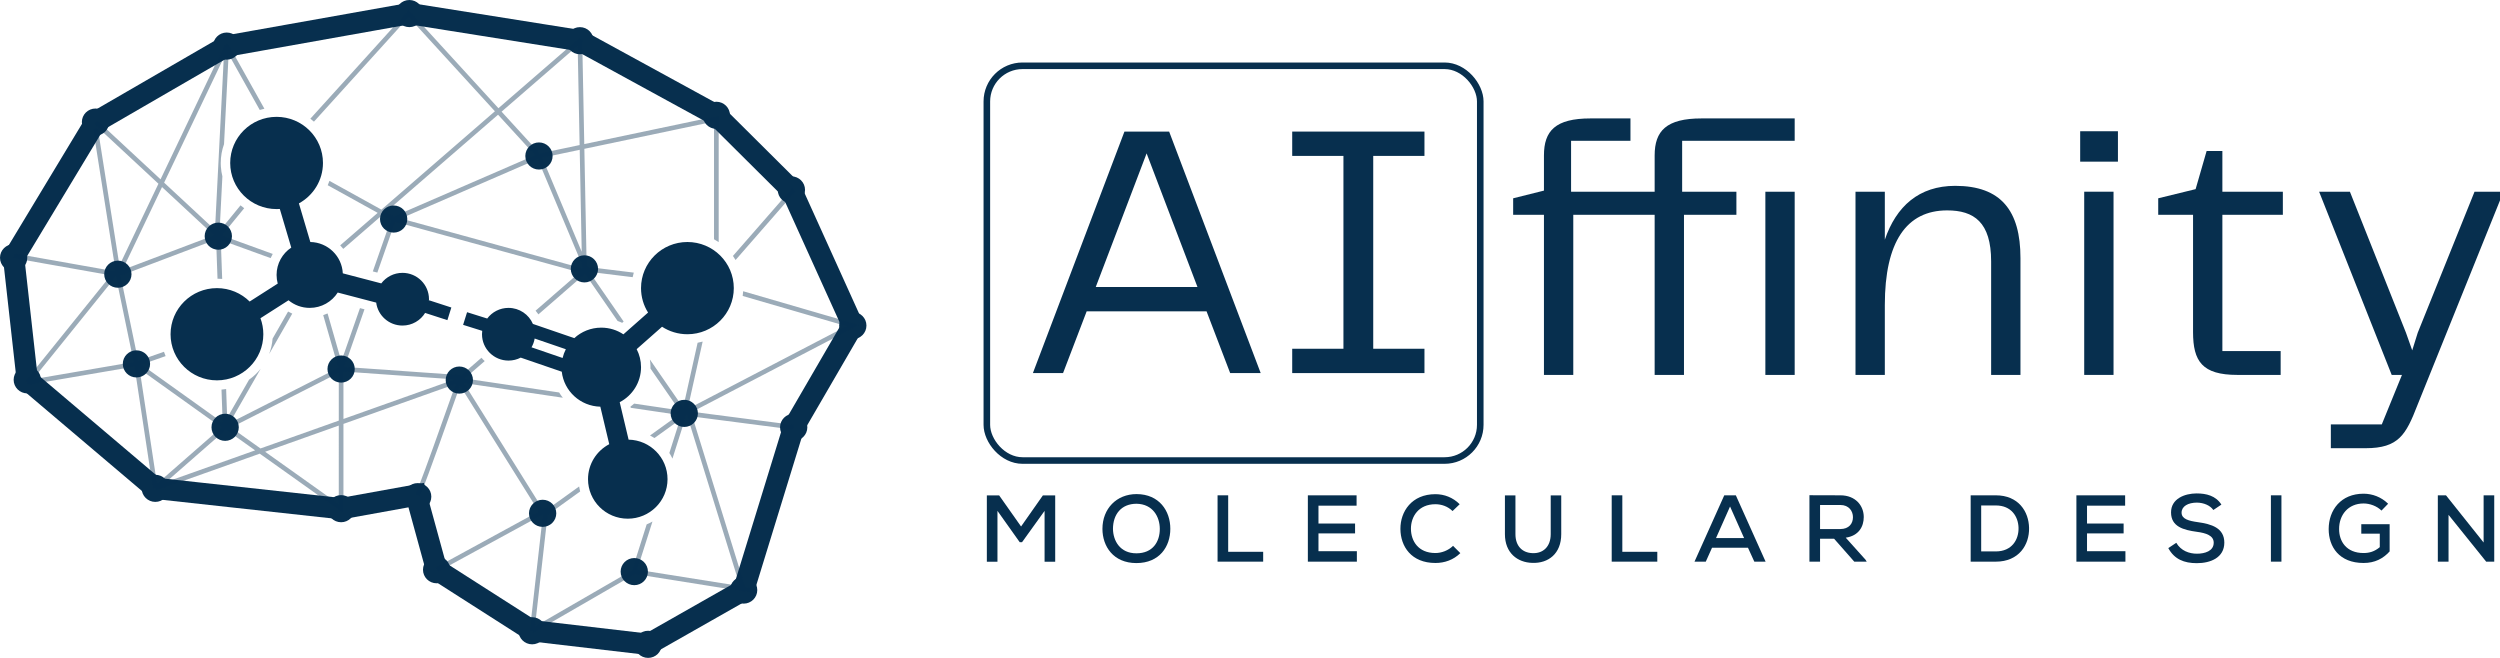 <?xml version="1.0" encoding="UTF-8"?>
<svg viewBox="0 0 380 100" version="1.1" xmlns="http://www.w3.org/2000/svg" xmlns:xlink="http://www.w3.org/1999/xlink">
    <title>AI|ffinity Logo Dark</title>
    <defs>
        <linearGradient x1="89.306%" y1="70.918%" x2="3.547%" y2="28.903%" id="linearGradient-1">
            <stop stop-color="#072f4e" offset="0%"></stop>
            <stop stop-color="#072f4e" offset="100%"></stop>
        </linearGradient>
    </defs>
    <g>
        <g id="brain">
            <path d="M88.677,4.63 L62.205,0.419 L33.895,5.462 L13.345,17.363 L0.402,38.809 L2.609,58.551 L22.938,75.783 L51.907,78.956 L62.086,77.116 L64.97,87.627 L80.327,97.442 L98.854,99.609 L114.393,90.782 L122.136,65.601 L131.446,49.577 L121.646,27.927 L109.865,16.215 L88.677,4.63 Z M62.238,3.705 L87.613,7.742 L107.907,18.839 L118.937,29.805 L127.804,49.392 L119.146,64.295 L111.672,88.6 L98.176,96.267 L81.444,94.31 L67.765,85.568 L64.428,73.4 L51.789,75.684 L24.277,72.671 L5.686,56.913 L3.745,39.542 L15.689,19.752 L35.024,8.553 L62.238,3.705 Z" id="Path-6" fill="#072f4e" fill-rule="nonzero"></path>
            <path d="M98.515,95.876 C99.66,95.876 100.589,96.799 100.589,97.938 C100.589,99.077 99.66,100 98.515,100 C97.369,100 96.441,99.077 96.441,97.938 C96.441,96.799 97.369,95.876 98.515,95.876 Z M80.886,93.814 C82.031,93.814 82.96,94.738 82.96,95.876 C82.96,97.015 82.031,97.938 80.886,97.938 C79.741,97.938 78.812,97.015 78.812,95.876 C78.812,94.738 79.741,93.814 80.886,93.814 Z M113.033,87.629 C114.178,87.629 115.107,88.552 115.107,89.691 C115.107,90.829 114.178,91.753 113.033,91.753 C111.887,91.753 110.959,90.829 110.959,89.691 C110.959,88.552 111.887,87.629 113.033,87.629 Z M96.411,84.823 C97.556,84.823 98.485,85.746 98.485,86.885 C98.485,88.024 97.556,88.947 96.411,88.947 C95.266,88.947 94.337,88.024 94.337,86.885 C94.337,85.746 95.266,84.823 96.411,84.823 Z M66.368,84.536 C67.513,84.536 68.442,85.459 68.442,86.598 C68.442,87.737 67.513,88.66 66.368,88.66 C65.223,88.66 64.294,87.737 64.294,86.598 C64.294,85.459 65.223,84.536 66.368,84.536 Z M82.481,75.962 C83.627,75.962 84.555,76.886 84.555,78.024 C84.555,79.163 83.627,80.086 82.481,80.086 C81.336,80.086 80.407,79.163 80.407,78.024 C80.407,76.886 81.336,75.962 82.481,75.962 Z M51.85,75.258 C52.995,75.258 53.924,76.181 53.924,77.32 C53.924,78.458 52.995,79.381 51.85,79.381 C50.705,79.381 49.776,78.458 49.776,77.32 C49.776,76.181 50.705,75.258 51.85,75.258 Z M63.486,73.431 C64.632,73.431 65.56,74.354 65.56,75.493 C65.56,76.631 64.632,77.554 63.486,77.554 C62.341,77.554 61.412,76.631 61.412,75.493 C61.412,74.354 62.341,73.431 63.486,73.431 Z M23.608,72.165 C24.753,72.165 25.682,73.088 25.682,74.227 C25.682,75.366 24.753,76.289 23.608,76.289 C22.462,76.289 21.534,75.366 21.534,74.227 C21.534,73.088 22.462,72.165 23.608,72.165 Z M120.641,62.887 C121.786,62.887 122.715,63.81 122.715,64.948 C122.715,66.087 121.786,67.01 120.641,67.01 C119.495,67.01 118.567,66.087 118.567,64.948 C118.567,63.81 119.495,62.887 120.641,62.887 Z M34.221,62.887 C35.366,62.887 36.295,63.81 36.295,64.948 C36.295,66.087 35.366,67.01 34.221,67.01 C33.076,67.01 32.147,66.087 32.147,64.948 C32.147,63.81 33.076,62.887 34.221,62.887 Z M104.009,60.773 C105.154,60.773 106.083,61.696 106.083,62.834 C106.083,63.973 105.154,64.896 104.009,64.896 C102.864,64.896 101.935,63.973 101.935,62.834 C101.935,61.696 102.864,60.773 104.009,60.773 Z M69.818,55.709 C70.963,55.709 71.892,56.632 71.892,57.771 C71.892,58.91 70.963,59.833 69.818,59.833 C68.673,59.833 67.744,58.91 67.744,57.771 C67.744,56.632 68.673,55.709 69.818,55.709 Z M4.148,55.67 C5.293,55.67 6.222,56.593 6.222,57.732 C6.222,58.871 5.293,59.794 4.148,59.794 C3.003,59.794 2.074,58.871 2.074,57.732 C2.074,56.593 3.003,55.67 4.148,55.67 Z M51.85,54.031 C52.995,54.031 53.924,54.954 53.924,56.092 C53.924,57.231 52.995,58.154 51.85,58.154 C50.705,58.154 49.776,57.231 49.776,56.092 C49.776,54.954 50.705,54.031 51.85,54.031 Z M20.74,53.249 C21.885,53.249 22.814,54.172 22.814,55.311 C22.814,56.449 21.885,57.373 20.74,57.373 C19.595,57.373 18.666,56.449 18.666,55.311 C18.666,54.172 19.595,53.249 20.74,53.249 Z M129.625,47.423 C130.77,47.423 131.699,48.346 131.699,49.485 C131.699,50.623 130.77,51.546 129.625,51.546 C128.479,51.546 127.551,50.623 127.551,49.485 C127.551,48.346 128.479,47.423 129.625,47.423 Z M17.914,39.616 C19.059,39.616 19.988,40.539 19.988,41.678 C19.988,42.817 19.059,43.74 17.914,43.74 C16.768,43.74 15.84,42.817 15.84,41.678 C15.84,40.539 16.768,39.616 17.914,39.616 Z M88.833,38.806 C89.978,38.806 90.907,39.729 90.907,40.868 C90.907,42.007 89.978,42.93 88.833,42.93 C87.688,42.93 86.759,42.007 86.759,40.868 C86.759,39.729 87.688,38.806 88.833,38.806 Z M2.074,37.113 C3.219,37.113 4.148,38.037 4.148,39.175 C4.148,40.314 3.219,41.237 2.074,41.237 C0.929,41.237 0,40.314 0,39.175 C0,38.037 0.929,37.113 2.074,37.113 Z M33.184,33.836 C34.329,33.836 35.258,34.759 35.258,35.898 C35.258,37.037 34.329,37.96 33.184,37.96 C32.039,37.96 31.11,37.037 31.11,35.898 C31.11,34.759 32.039,33.836 33.184,33.836 Z M59.835,31.234 C60.981,31.234 61.909,32.157 61.909,33.296 C61.909,34.435 60.981,35.358 59.835,35.358 C58.69,35.358 57.761,34.435 57.761,33.296 C57.761,32.157 58.69,31.234 59.835,31.234 Z M120.292,26.804 C121.437,26.804 122.366,27.727 122.366,28.866 C122.366,30.005 121.437,30.928 120.292,30.928 C119.146,30.928 118.218,30.005 118.218,28.866 C118.218,27.727 119.146,26.804 120.292,26.804 Z M81.923,21.649 C83.068,21.649 83.997,22.573 83.997,23.711 C83.997,24.85 83.068,25.773 81.923,25.773 C80.778,25.773 79.849,24.85 79.849,23.711 C79.849,22.573 80.778,21.649 81.923,21.649 Z M14.518,16.495 C15.663,16.495 16.592,17.418 16.592,18.557 C16.592,19.695 15.663,20.619 14.518,20.619 C13.373,20.619 12.444,19.695 12.444,18.557 C12.444,17.418 13.373,16.495 14.518,16.495 Z M108.885,15.464 C110.03,15.464 110.959,16.387 110.959,17.526 C110.959,18.665 110.03,19.588 108.885,19.588 C107.739,19.588 106.811,18.665 106.811,17.526 C106.811,16.387 107.739,15.464 108.885,15.464 Z M34.461,4.945 C35.606,4.945 36.535,5.868 36.535,7.007 C36.535,8.145 35.606,9.068 34.461,9.068 C33.315,9.068 32.387,8.145 32.387,7.007 C32.387,5.868 33.315,4.945 34.461,4.945 Z M88.145,4.124 C89.29,4.124 90.219,5.047 90.219,6.186 C90.219,7.324 89.29,8.247 88.145,8.247 C87,8.247 86.071,7.324 86.071,6.186 C86.071,5.047 87,4.124 88.145,4.124 Z M62.22,0 C63.365,0 64.294,0.923 64.294,2.062 C64.294,3.201 63.365,4.124 62.22,4.124 C61.075,4.124 60.146,3.201 60.146,2.062 C60.146,0.923 61.075,0 62.22,0 Z" id="Combined-Shape" fill="#072f4e"></path>
            <path d="M34.721,6.765 L34.77,6.834 L40.19,16.527 C39.951,16.58 39.715,16.644 39.483,16.716 L34.751,8.254 L34.053,21.913 C33.73,22.805 33.555,23.767 33.555,24.77 L33.555,24.77 L33.56,25.066 L33.576,25.367 C33.61,25.86 33.687,26.341 33.803,26.806 L33.38,35.097 L36.558,31.213 C36.739,31.366 36.926,31.511 37.119,31.648 L33.728,35.791 L41.457,38.596 C41.338,38.802 41.231,39.015 41.136,39.233 L33.559,36.484 L33.772,42.397 C33.509,42.372 33.243,42.36 32.975,42.36 L33.061,42.361 L32.847,36.404 L18.321,41.902 L21.004,54.842 L24.922,53.47 C24.996,53.694 25.08,53.913 25.173,54.128 L21.5,55.418 L33.847,64.245 L33.667,59.22 C33.905,59.201 34.141,59.172 34.373,59.134 L34.53,63.515 L37.857,57.711 C38.523,57.244 39.119,56.684 39.625,56.049 L34.891,64.311 L51.427,55.91 L49.128,47.902 C49.354,47.827 49.576,47.739 49.792,47.64 L51.883,54.923 L54.715,46.834 L55.402,47.014 L52.338,55.77 L70.133,57.026 L73.176,54.381 C73.332,54.559 73.5,54.727 73.678,54.883 L70.638,57.526 L84.989,59.656 C85.158,59.935 85.346,60.202 85.549,60.455 L70.519,58.225 L82.506,77.397 L83.389,76.917 L83.343,77.311 L88.026,73.944 C88.065,74.202 88.117,74.456 88.182,74.705 L83.236,78.261 L81.317,95.217 L96.173,86.63 L96.103,86.608 L98.295,79.706 C98.6,79.58 98.894,79.434 99.177,79.27 L96.851,86.591 L112.472,89.077 L104.408,63.025 L104.321,63.071 L102.213,69.711 C102.074,69.414 101.917,69.127 101.742,68.852 L103.346,63.8 L99.48,66.58 C99.262,66.44 99.037,66.31 98.804,66.193 L103.152,63.065 L95.872,61.985 L95.829,61.803 L95.886,61.761 L96.133,61.568 C96.221,61.496 96.307,61.423 96.391,61.348 L103.253,62.364 L98.867,56.015 L98.872,55.81 L98.861,55.413 L98.83,55.019 C98.816,54.892 98.799,54.764 98.779,54.638 L103.839,61.964 L106.037,52.098 C106.297,52.05 106.552,51.991 106.803,51.92 L104.543,62.064 L104.671,61.974 L104.625,62.113 L128.677,49.578 L112.889,44.987 C112.922,44.75 112.946,44.51 112.959,44.268 L130.572,49.391 L105.237,62.593 L120.687,64.597 L120.595,65.3 L105.239,63.31 L113.252,89.201 L114.126,89.341 L114.014,90.041 L96.509,87.256 L81.063,96.183 L80.886,95.876 L80.534,95.836 L82.53,78.192 L66.538,86.909 L66.198,86.287 L81.883,77.736 L69.93,58.618 L66.825,67.362 L65.143,71.987 L64.396,73.969 L63.996,74.976 L63.873,75.265 L63.807,75.41 L63.166,75.106 L63.351,74.681 L63.747,73.682 L64.589,71.439 L65.89,67.866 L68.861,59.527 L69.27,58.366 L52.204,64.434 L52.205,78.007 L39.484,68.957 L23.727,74.561 L23.607,74.226 L23.257,74.28 L20.443,55.721 L4.208,58.504 L4.147,58.153 L3.872,57.932 L16.845,41.848 L2.012,39.22 L2.136,38.522 L17.352,41.219 L17.539,40.989 L14.168,19.643 L14.868,19.532 L18.155,40.347 L24.082,27.927 L14.277,18.816 L14.759,18.297 L24.403,27.256 L34.141,6.854 L34.144,6.844 C34.251,6.633 34.555,6.58 34.721,6.765 Z M51.495,64.686 L40.299,68.667 L51.494,76.633 L51.495,64.686 Z M21.216,56.088 L23.861,73.533 L33.649,64.977 L21.216,56.088 Z M34.351,65.305 L25.242,73.268 L38.779,68.455 L34.351,65.305 Z M51.495,56.669 L35.126,64.986 L39.594,68.165 L51.495,63.934 L51.495,56.669 Z M52.204,56.472 L52.204,63.681 L69.122,57.666 L52.204,56.472 Z M17.621,42.014 L5.012,57.645 L20.318,55.023 L17.621,42.014 Z M43.829,47.363 L43.998,47.459 L44.314,47.618 C44.351,47.636 44.388,47.653 44.426,47.67 L40.905,53.816 C41.189,53.077 41.371,52.288 41.435,51.465 L43.757,47.409 L43.829,47.363 Z M62.123,1.535 L75.761,16.448 L87.913,5.918 C88.117,5.741 88.424,5.85 88.488,6.093 L88.499,6.179 L88.809,21.9 L109.24,17.604 L109.24,36.799 C109.011,36.645 108.774,36.501 108.53,36.369 L108.53,18.478 L88.823,22.622 L89.166,40.042 L89.393,40.584 L96.336,41.438 C96.27,41.665 96.213,41.896 96.166,42.131 L89.575,41.319 L94.793,48.872 L94.569,49.072 L94.267,48.937 L93.926,48.806 C93.909,48.8 93.891,48.793 93.874,48.787 L88.925,41.625 L81.838,47.787 L81.797,47.724 C81.677,47.549 81.546,47.382 81.407,47.224 L88.1,41.405 L60.06,33.71 L57.355,41.435 L56.668,41.255 L59.397,33.458 L58.067,32.722 L52.177,37.828 C52.031,37.642 51.875,37.464 51.709,37.295 L57.406,32.356 L49.815,28.155 C49.911,27.938 49.998,27.716 50.075,27.49 L57.976,31.863 L75.225,16.913 L62.125,2.59 L47.719,18.495 C47.543,18.338 47.36,18.187 47.171,18.044 L62.123,1.535 Z M24.627,28.433 L18.612,41.035 L32.523,35.77 L24.627,28.433 Z M81.734,24.179 L60.92,33.211 L88.471,40.77 L88.459,40.189 L81.734,24.179 Z M120.374,28.633 L120.908,29.099 L111.807,39.521 C111.682,39.309 111.547,39.103 111.405,38.903 L120.374,28.633 Z M88.116,22.77 L82.416,23.97 L88.422,38.27 L88.116,22.77 Z M34.015,8.761 L24.947,27.762 L32.678,34.944 L34.015,8.761 Z M75.704,17.437 L58.637,32.228 L59.855,32.903 L81.327,23.585 L75.704,17.437 Z M87.805,6.949 L76.24,16.972 L82.047,23.322 L88.102,22.049 L87.805,6.949 Z" id="Combined-Shape" fill-opacity="0.4" fill="#072f4e" fill-rule="nonzero"></path>
            <path d="M104.487,36.785 C108.381,36.785 111.537,39.924 111.537,43.795 C111.537,47.666 108.381,50.804 104.487,50.804 C103.064,50.804 101.739,50.385 100.631,49.664 L96.773,53.071 C97.197,53.892 97.436,54.824 97.436,55.81 C97.436,58.124 96.121,60.131 94.194,61.135 L95.547,66.826 C98.827,66.892 101.465,69.556 101.465,72.833 C101.465,76.151 98.76,78.84 95.422,78.84 C92.084,78.84 89.379,76.151 89.379,72.833 C89.379,70.526 90.687,68.523 92.605,67.516 L91.25,61.816 C88.212,61.746 85.728,59.447 85.389,56.5 L79.151,54.358 C78.595,54.646 77.963,54.809 77.292,54.809 C75.067,54.809 73.264,53.016 73.264,50.804 C73.264,50.629 73.275,50.457 73.297,50.289 L70.392,49.377 L70.996,47.455 L74.057,48.416 C74.792,47.434 75.967,46.799 77.292,46.799 C78.958,46.799 80.388,47.804 81.001,49.237 L87.293,51.396 C88.371,50.407 89.811,49.802 91.393,49.802 C92.639,49.802 93.796,50.177 94.758,50.819 L98.506,47.508 C97.828,46.431 97.436,45.158 97.436,43.795 C97.436,39.924 100.593,36.785 104.487,36.785 Z M42.04,17.761 C45.934,17.761 49.091,20.899 49.091,24.77 C49.091,27.418 47.614,29.723 45.434,30.915 L47.171,36.786 C49.826,36.835 51.979,38.926 52.106,41.546 L57.954,43.076 C58.689,42.103 59.859,41.474 61.177,41.474 C63.402,41.474 65.206,43.267 65.206,45.48 C65.206,45.573 65.203,45.666 65.196,45.758 L65.23,45.645 L68.605,46.741 L68.002,48.662 L64.626,47.567 L64.639,47.529 C63.936,48.7 62.649,49.485 61.177,49.485 C59.128,49.485 57.436,47.964 57.181,45.995 L51.335,44.466 C50.442,45.868 48.869,46.799 47.076,46.799 C45.852,46.799 44.73,46.364 43.857,45.642 L39.589,48.37 C39.872,49.128 40.026,49.948 40.026,50.804 C40.026,54.675 36.869,57.813 32.975,57.813 C29.082,57.813 25.925,54.675 25.925,50.804 C25.925,46.933 29.082,43.795 32.975,43.795 C34.915,43.795 36.672,44.573 37.947,45.834 L42.215,43.105 C42.101,42.687 42.04,42.246 42.04,41.792 C42.04,40.06 42.925,38.533 44.27,37.634 L42.532,31.762 C42.37,31.773 42.206,31.779 42.04,31.779 C38.146,31.779 34.99,28.641 34.99,24.77 C34.99,20.899 38.146,17.761 42.04,17.761 Z M81.268,51.457 C81.189,51.936 81.024,52.386 80.791,52.792 L85.515,54.412 C85.626,53.945 85.793,53.5 86.007,53.083 Z" id="Combined-Shape" fill="url(#linearGradient-1)"></path>
        </g>
        <g id="wordmark" transform="translate(150, 0)">
            <g id="AI-box" transform="translate(0, 10)" fill="#072f4e" fill-rule="nonzero">
                <rect id="Rectangle" stroke="#072f4e" fill="transparent" x="0" y="0" width="75" height="60" rx="5.423"></rect>
                <g id="AI" transform="translate(7,10)">
                    <path d="M29.986,36.709 L34.625,36.709 L20.709,0 L13.916,0 L0,36.709 L4.584,36.709 L8.173,27.325 L26.397,27.325 L29.986,36.709 Z M9.554,23.626 L17.285,3.312 L25.016,23.626 L9.554,23.626 Z" id="A"></path>
                    <polygon id="I" points="59.518 3.698 59.518 0 39.416 0 39.416 3.698 47.203 3.698 47.203 33.01 39.416 33.01 39.416 36.709 59.518 36.709 59.518 33.01 51.731 33.01 51.731 3.698"></polygon>
                </g>
            </g>
            <g id="ffinity" transform="translate(80, 18)" fill="#072f4e" fill-rule="nonzero">
                <path d="M28.639,0 C23.29,0 21.507,1.894 21.507,5.625 L21.507,11.139 L8.804,11.139 L8.804,3.397 L17.83,3.397 L17.83,0 L11.757,0 C6.408,0 4.68,1.894 4.68,5.625 L4.68,10.972 L0,12.142 L0,14.648 L4.68,14.648 L4.68,38.987 L9.138,38.987 L9.138,14.648 L21.507,14.648 L21.507,38.987 L25.965,38.987 L25.965,14.648 L33.933,14.648 L33.933,11.139 L25.686,11.139 L25.686,3.397 L42.792,3.397 L42.792,0 L28.639,0 Z M38.335,38.987 L42.792,38.987 L42.792,11.139 L38.335,11.139 L38.335,38.987 Z" id="ffi"></path>
                <path d="M67.192,10.248 C61.676,10.248 58.221,13.367 56.494,18.435 L56.494,11.139 L52.036,11.139 L52.036,38.987 L56.494,38.987 L56.494,28.349 C56.494,18.77 59.781,13.98 65.966,13.98 C70.033,13.98 72.652,15.762 72.652,21.722 L72.652,38.987 L77.11,38.987 L77.11,21.22 C77.11,14.035 74.157,10.248 67.192,10.248 Z" id="n"></path>
                <path d="M86.187,6.572 L91.926,6.572 L91.926,1.949 L86.187,1.949 L86.187,6.572 Z M86.8,38.987 L91.257,38.987 L91.257,11.139 L86.8,11.139 L86.8,38.987 Z" id="i"></path>
                <path d="M110.085,38.987 L116.66,38.987 L116.66,35.367 L107.801,35.367 L107.801,14.648 L116.994,14.648 L116.994,11.139 L107.801,11.139 L107.801,4.957 L105.405,4.957 L103.733,10.749 L98.05,12.142 L98.05,14.648 L103.343,14.648 L103.343,32.471 C103.343,36.927 104.736,38.987 110.085,38.987 Z" id="t"></path>
                <path d="M146.13,11.139 L137.494,32.582 L136.658,35.256 L135.711,32.582 L127.186,11.139 L122.505,11.139 L133.538,38.987 L135.098,38.987 L132.033,46.506 L124.288,46.506 L124.288,50.127 L129.582,50.127 C134.596,50.127 135.711,48.066 137.438,43.61 L150.532,11.139 L146.13,11.139 Z" id="y"></path>
            </g>
            <g id="Molecular-design" transform="translate(0, 75)" fill="#072f4e" fill-rule="nonzero">
                <path d="M8.776,10.386 L10.39,10.386 L10.39,0.303 L8.517,0.303 L5.202,5.027 L1.873,0.303 C1.225,0.303 0.634,0.303 0,0.303 L0,10.386 L1.614,10.386 L1.614,2.651 L5.001,7.419 L5.347,7.419 L8.776,2.651 L8.776,10.386 Z" id="M"></path>
                <path d="M22.759,0.101 C19.718,0.101 17.571,2.319 17.571,5.388 C17.571,8.038 19.228,10.588 22.73,10.588 C26.232,10.588 27.889,8.096 27.889,5.373 C27.889,2.651 26.203,0.115 22.759,0.101 Z M19.171,5.402 C19.171,3.198 20.425,1.57 22.759,1.57 C25.223,1.613 26.29,3.544 26.29,5.402 C26.29,7.332 25.238,9.104 22.73,9.104 C20.237,9.104 19.2,7.188 19.171,5.402 Z" id="O"></path>
                <polygon id="L" points="35.07 0.288 35.07 10.372 42.002 10.372 42.002 8.874 36.684 8.874 36.684 0.288"></polygon>
                <path d="M56.244,8.787 L50.408,8.787 L50.408,6.079 L55.97,6.079 L55.97,4.581 L50.408,4.581 L50.408,1.858 L56.201,1.858 L56.201,0.288 L48.794,0.288 C48.794,3.645 48.794,7.015 48.794,10.372 L56.244,10.372 L56.244,8.787 Z" id="E"></path>
                <path d="M70.861,7.966 C70.155,8.672 69.117,9.061 68.18,9.061 C65.572,9.061 64.477,7.231 64.462,5.388 C64.448,3.529 65.615,1.642 68.18,1.642 C69.117,1.642 70.068,1.974 70.789,2.679 L71.87,1.642 C70.847,0.619 69.535,0.115 68.18,0.115 C64.578,0.115 62.848,2.751 62.863,5.402 C62.877,8.053 64.52,10.573 68.18,10.573 C69.593,10.573 70.933,10.098 71.971,9.075 L70.861,7.966 Z" id="C"></path>
                <path d="M85.708,0.303 L85.708,6.194 C85.708,8.11 84.527,9.162 82.913,9.075 C81.414,9.018 80.347,8.024 80.347,6.194 L80.347,0.303 L78.748,0.303 L78.748,6.194 C78.748,9.061 80.664,10.501 82.913,10.559 C85.348,10.645 87.308,9.162 87.308,6.194 L87.308,0.303 L85.708,0.303 Z" id="U"></path>
                <polygon id="L" points="94.979 0.288 94.979 10.372 101.91 10.372 101.91 8.874 96.593 8.874 96.593 0.288"></polygon>
                <path d="M116.657,10.372 L118.372,10.372 L113.847,0.288 L112.089,0.288 L107.564,10.372 L109.279,10.372 L110.23,8.254 L115.691,8.254 L116.657,10.372 Z M115.101,6.785 L110.835,6.785 L112.968,1.988 L115.101,6.785 Z" id="A"></path>
                <path d="M133.565,10.084 L130.553,6.727 C132.542,6.439 133.291,5.027 133.291,3.587 C133.291,1.887 132.066,0.288 129.732,0.288 C128.161,0.288 126.605,0.274 125.034,0.274 L125.034,10.372 L126.648,10.372 L126.648,6.886 L128.781,6.886 L131.85,10.372 L133.738,10.372 L133.565,10.084 Z M129.732,1.757 C131.058,1.757 131.649,2.708 131.649,3.616 C131.649,4.566 131.058,5.416 129.717,5.416 L126.648,5.416 L126.648,1.757 L129.732,1.757 Z" id="R"></path>
                <path d="M149.541,0.288 L149.541,10.372 C150.751,10.372 152.149,10.372 153.36,10.372 C156.89,10.372 158.476,7.793 158.418,5.244 C158.375,2.751 156.804,0.288 153.36,0.288 L149.541,0.288 Z M151.14,1.829 L153.36,1.829 C155.737,1.829 156.775,3.529 156.818,5.229 C156.862,7.001 155.824,8.816 153.36,8.816 L151.14,8.816 L151.14,1.829 Z" id="D"></path>
                <path d="M173.064,8.787 L167.227,8.787 L167.227,6.079 L172.79,6.079 L172.79,4.581 L167.227,4.581 L167.227,1.858 L173.02,1.858 L173.02,0.288 L165.613,0.288 C165.613,3.645 165.613,7.015 165.613,10.372 L173.064,10.372 L173.064,8.787 Z" id="E"></path>
                <path d="M187.652,1.7 C186.801,0.346 185.346,0 183.89,0 C182.075,0 179.985,0.807 179.999,2.895 C179.999,5.056 
                181.902,5.56 183.905,5.834 C185.317,6.021 186.484,6.396 186.484,7.491 C186.484,8.758 185.144,9.162 183.934,9.162 C182.766,9.162 181.512,8.73 180.792,7.505 L179.581,8.312 C180.504,10.012 181.988,10.602 183.919,10.602 C186.023,10.602 188.084,9.752 188.098,7.491 C188.098,5.229 186.124,4.653 184.049,4.365 C182.723,4.178 181.599,3.904 181.599,2.924 C181.599,1.959 182.579,1.397 183.934,1.397 C184.986,1.412 185.951,1.829 186.427,2.521 L187.652,1.7 Z" id="S"></path>
                <polygon id="I" points="196.778 10.372 196.778 0.288 195.178 0.288 195.178 10.372"></polygon>
                <path d="M212.994,1.57 C211.957,0.547 210.602,0.043 209.262,0.043 C205.818,0.043 203.959,2.521 203.959,5.431 C203.959,8.11 205.558,10.573 209.262,10.573 C210.962,10.573 212.216,9.925 213.225,8.816 L213.225,4.682 L208.916,4.682 L208.916,6.122 L211.726,6.122 L211.726,8.168 C210.919,8.845 210.127,9.061 209.262,9.061 C206.639,9.061 205.544,7.275 205.544,5.431 C205.529,3.299 206.898,1.527 209.262,1.527 C210.199,1.527 211.265,1.901 211.986,2.607 L212.994,1.57 Z" id="G"></path>
                <polygon id="N" points="221.789 0.288 220.55 0.288 220.55 10.372 222.178 10.372 222.178 3.256 227.899 10.372 229.124 10.372 229.124 0.288 227.51 0.288 227.51 7.462"></polygon>
            </g>
        </g>
    </g>
</svg>